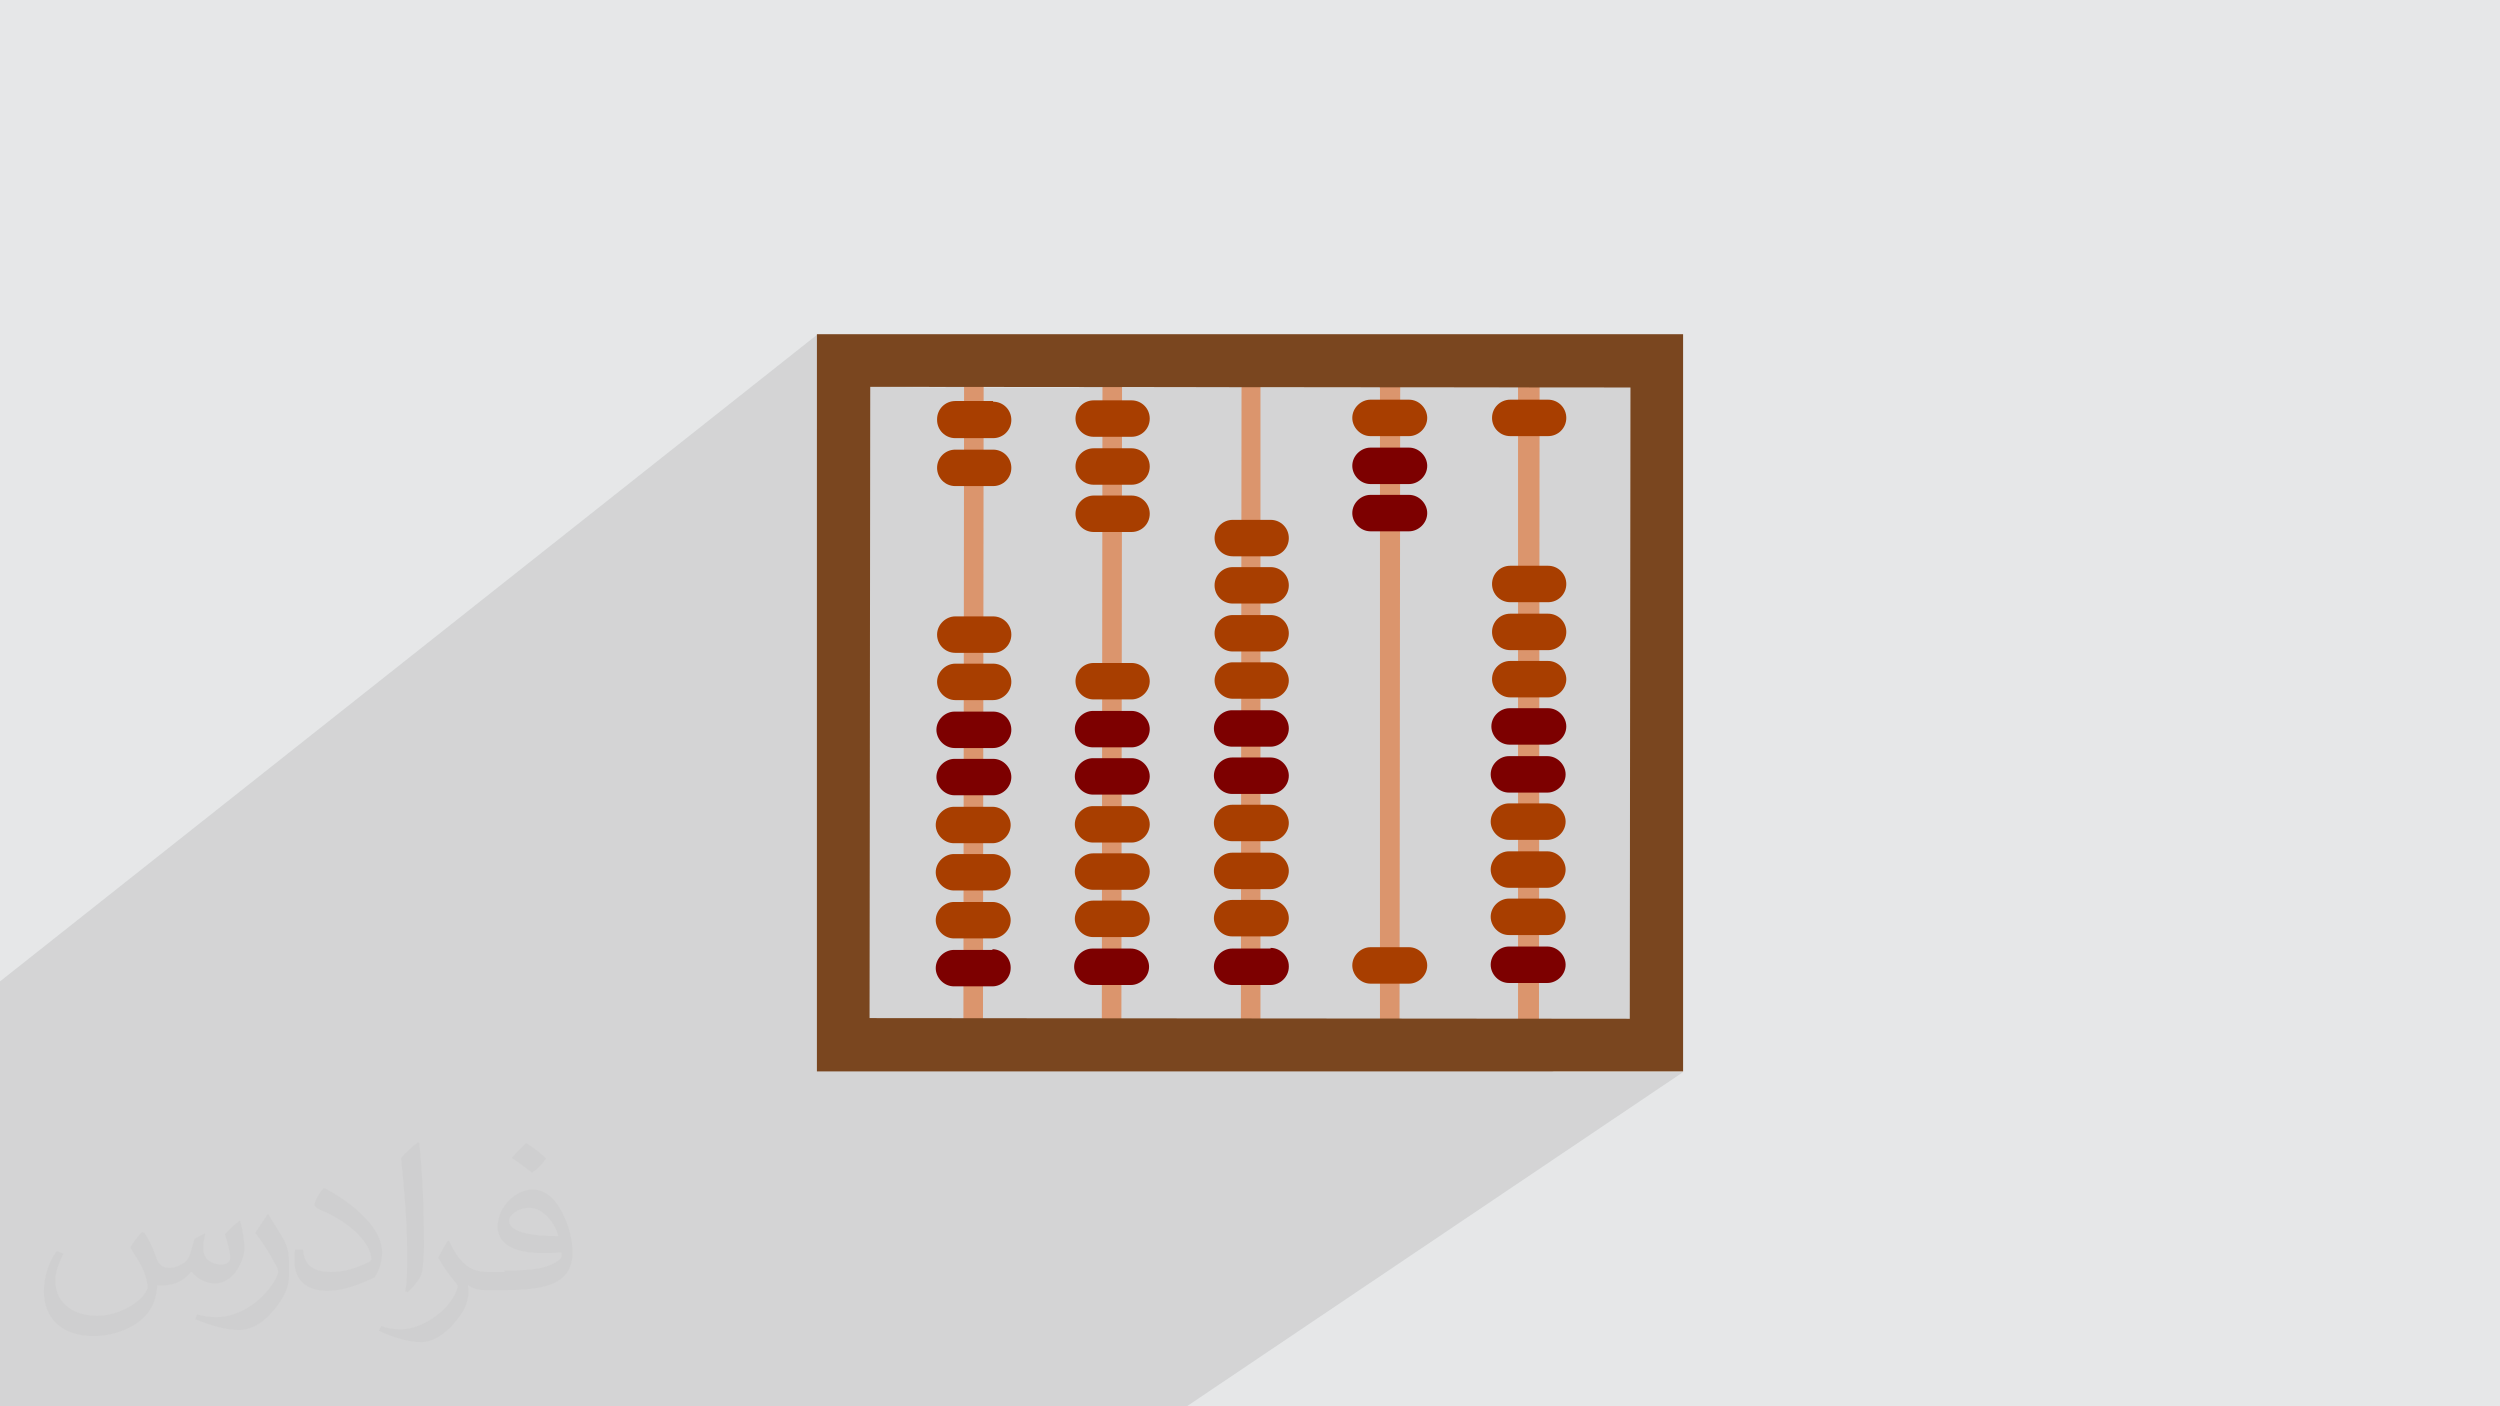 <?xml version="1.0" encoding="UTF-8"?>
<!DOCTYPE svg PUBLIC "-//W3C//DTD SVG 1.1//EN" "http://www.w3.org/Graphics/SVG/1.1/DTD/svg11.dtd">
<!-- Creator: CorelDRAW 2017 -->
<svg xmlns="http://www.w3.org/2000/svg" xml:space="preserve" width="3.703in" height="2.083in" version="1.1" style="shape-rendering:geometricPrecision; text-rendering:geometricPrecision; image-rendering:optimizeQuality; fill-rule:evenodd; clip-rule:evenodd"
viewBox="0 0 3703 2083"
 xmlns:xlink="http://www.w3.org/1999/xlink"
 enable-background="new 0 0 512 512">
 <defs>
  <style type="text/css">
   <![CDATA[
    .str0 {stroke:#DB956D;stroke-width:3}
    .fil0 {fill:#E6E7E8}
    .fil4 {fill:#7A461F;fill-rule:nonzero}
    .fil6 {fill:#7D0000;fill-rule:nonzero}
    .fil5 {fill:#A83E00;fill-rule:nonzero}
    .fil3 {fill:#DB956D;fill-rule:nonzero}
    .fil2 {fill:#373435;fill-opacity:0.031}
    .fil1 {fill:#373435;fill-opacity:0.102}
   ]]>
  </style>
 </defs>
 <g id="Layer_x0020_1">
  <polygon class="fil0" points="-3,0 3706,0 3706,2083 -3,2083 "/>
  <polygon class="fil1" points="1571,2083 1460,2083 1389,2083 1381,2083 1327,2083 1293,2083 1285,2083 1265,2083 1265,2083 1246,2083 1237,2083 1231,2083 1197,2083 1196,2083 1189,2083 1188,2083 1169,2083 1151,2083 1136,2083 1134,2083 1103,2083 1100,2083 1095,2083 1092,2083 1075,2083 1072,2083 1069,2083 1056,2083 1053,2083 1042,2083 1039,2083 1038,2083 1009,2083 1006,2083 1003,2083 1002,2083 998,2083 995,2083 981,2083 977,2083 963,2083 959,2083 949,2083 944,2083 941,2083 924,2083 922,2083 918,2083 913,2083 910,2083 908,2083 905,2083 900,2083 889,2083 884,2083 880,2083 871,2083 871,2083 866,2083 862,2083 858,2083 851,2083 846,2083 843,2083 827,2083 819,2083 814,2083 808,2083 806,2083 800,2083 798,2083 791,2083 785,2083 781,2083 774,2083 767,2083 767,2083 753,2083 745,2083 738,2083 730,2083 722,2083 715,2083 714,2083 709,2083 707,2083 693,2083 691,2083 685,2083 679,2083 675,2083 675,2083 667,2083 661,2083 653,2083 649,2083 647,2083 641,2083 632,2083 624,2083 624,2083 620,2083 616,2083 616,2083 608,2083 603,2083 601,2083 593,2083 590,2083 584,2083 575,2083 571,2083 563,2083 561,2083 554,2083 552,2083 542,2083 538,2083 537,2083 534,2083 533,2083 532,2083 527,2083 525,2083 523,2083 515,2083 515,2083 512,2083 503,2083 502,2083 495,2083 494,2083 485,2083 481,2083 476,2083 472,2083 461,2083 453,2083 445,2083 444,2083 443,2083 435,2083 432,2083 427,2083 424,2083 423,2083 412,2083 406,2083 401,2083 395,2083 393,2083 384,2083 382,2083 370,2083 365,2083 358,2083 357,2083 354,2083 346,2083 342,2083 335,2083 334,2083 323,2083 319,2083 311,2083 306,2083 305,2083 294,2083 293,2083 280,2083 278,2083 270,2083 266,2083 258,2083 254,2083 248,2083 245,2083 235,2083 231,2083 222,2083 219,2083 218,2083 211,2083 206,2083 205,2083 192,2083 192,2083 185,2083 183,2083 179,2083 170,2083 165,2083 162,2083 157,2083 148,2083 145,2083 134,2083 133,2083 132,2083 119,2083 118,2083 105,2083 94,2083 85,2083 78,2083 76,2083 70,2083 62,2083 60,2083 47,2083 46,2083 34,2083 31,2083 19,2083 8,2083 4,2083 0,2083 -3,2083 -3,2081 -3,2074 -3,2069 -3,2057 -3,2057 -3,2047 -3,2044 -3,2036 -3,2016 -3,2010 -3,2005 -3,1993 -3,1993 -3,1981 -3,1971 -3,1952 -3,1946 -3,1928 -3,1924 -3,1916 -3,1907 -3,1863 -3,1862 -3,1850 -3,1810 -3,1665 -3,1585 -3,1456 1210,496 1210,635 1289,573 1400,574 1428,552 1428,574 1605,574 1633,552 1633,574 1771,574 1839,522 1839,574 2015,574 2044,552 2044,574 2220,574 2250,552 2279,552 2279,574 2415,574 2414,1509 2299,1588 2493,1588 1758,2083 "/>
  <path class="fil2" d="M214 1826c7,11 12,21 16,33 3,7 5,19 21,19 4,0 11,-1 17,-5 7,-3 12,-9 14,-17l6 -21 15 -8 1 1c-2,8 -3,15 -3,21 0,18 15,24 27,24 7,0 13,-3 13,-10 0,-8 -4,-23 -8,-35 7,-7 14,-14 22,-20l1 1c4,15 6,30 6,40 0,10 -4,20 -8,27 -7,14 -20,25 -36,25 -12,0 -25,-6 -34,-17l-1 0c-9,11 -22,20 -43,20l-7 0c-1,14 -4,24 -9,33 -13,25 -50,42 -85,42 -49,0 -74,-28 -74,-66 0,-23 8,-45 19,-60l10 4c-7,14 -12,27 -12,40 0,35 29,52 62,52 31,0 68,-20 75,-42 -3,-25 -12,-36 -26,-59 4,-8 10,-15 17,-23l1 0 0 0 3 1 0 0zm565 -133c10,6 21,14 30,23 -6,8 -12,15 -21,21 -10,-8 -20,-15 -30,-22 7,-8 14,-15 21,-22l0 0 0 0 0 0 0 0 0 0 0 0zm5 96c-17,0 -30,11 -30,19 0,17 33,23 73,23 -5,-20 -23,-42 -43,-42l0 0 0 0 0 0zm-37 93c22,0 41,-1 55,-4 16,-4 30,-12 30,-18 0,-1 0,-3 -1,-5 -9,1 -19,1 -29,1 -29,0 -52,-7 -61,-23 -2,-4 -4,-10 -4,-15 0,-16 7,-31 19,-42 10,-9 21,-14 33,-14 21,0 37,17 48,43 6,14 11,31 11,51 0,14 -4,25 -12,34 -16,16 -45,21 -90,21l-21 0 0 0 -5 0c-11,0 -19,-2 -26,-7l-1 0c0,3 1,5 1,8 0,10 -3,23 -10,33 -20,30 -42,43 -60,43 -19,0 -42,-7 -63,-17l4 -7c7,3 16,5 29,5 34,0 78,-33 84,-64 -1,-3 -4,-6 -7,-10 -10,-12 -16,-22 -22,-32 5,-10 10,-18 14,-25l2 0c14,29 28,46 57,46l5 0 0 0 21 0 0 0 0 0 0 0 0 0 -1 -2 0 0zm-147 31c3,-14 3,-29 3,-43l0 -21c0,-39 -5,-96 -9,-134 7,-8 17,-17 25,-23l2 1c5,47 7,101 7,151 0,13 -1,26 -2,35 -1,12 -8,21 -22,35l-3 -1 0 0 0 0 0 0 0 0 -1 0 0 0zm-151 -62c1,18 10,33 41,33 20,0 36,-5 55,-14 3,-1 5,-3 5,-5 0,-12 -9,-27 -24,-41 -14,-13 -34,-25 -52,-32 -6,-3 -8,-5 -8,-8 0,-5 7,-17 13,-24l2 0c21,11 44,27 60,44 15,16 25,33 25,51 0,13 -4,26 -11,37 -23,11 -47,20 -70,20 -29,0 -49,-14 -49,-45 0,-3 0,-9 1,-16l10 0 0 0 0 0 0 0 2 0 0 0zm-52 -53l18 29c7,11 13,22 13,41l0 23c0,19 -12,40 -32,60 -15,14 -29,19 -42,19 -19,0 -40,-6 -65,-16l3 -7c8,2 17,4 28,4 36,0 72,-26 89,-58 2,-4 3,-7 3,-9 0,-4 -2,-8 -4,-11 -9,-17 -19,-33 -30,-47 6,-9 12,-18 18,-27l1 0 0 0 0 0 0 0 0 0 0 -1 0 0z"/>
  <polygon class="fil3" points="1457,552 1456,1522 1427,1522 1428,552 "/>
  <polygon class="fil3" points="1662,552 1661,1522 1632,1522 1633,552 "/>
  <polygon class="fil3" points="1867,522 1867,1522 1838,1522 1839,522 "/>
  <polygon class="fil3" points="2074,552 2073,1522 2044,1522 2044,552 "/>
  <polygon class="fil3 str0" points="2279,552 2278,1522 2250,1522 2250,552 "/>
  <path class="fil4" d="M2415 574l-1 935 -1126 -1 1 -935 1126 1zm-1205 1013l1283 0 0 -1092 -1283 0 0 1092z"/>
  <path class="fil5" d="M1470 1336c15,0 27,13 27,27l0 0c0,15 -13,27 -27,27l-57 0c-15,0 -27,-13 -27,-27l0 0c0,-15 13,-27 27,-27l57 0z"/>
  <path class="fil5" d="M1470 1265c15,0 27,13 27,27l0 0c0,15 -13,27 -27,27l-57 0c-15,0 -27,-13 -27,-27l0 0c0,-15 13,-27 27,-27l57 0z"/>
  <path class="fil5" d="M1470 1195c15,0 27,13 27,27l0 0c0,15 -13,27 -27,27l-57 0c-15,0 -27,-13 -27,-27l0 0c0,-15 13,-27 27,-27l57 0z"/>
  <path class="fil5" d="M1471 983c15,0 27,12 27,27l0 0c0,15 -13,27 -27,27l-56 0c-15,0 -27,-13 -27,-27l0 0c0,-15 13,-27 27,-27l56 0z"/>
  <path class="fil5" d="M1471 913c15,0 27,12 27,27l0 0c0,15 -12,27 -27,27l-56 0c-15,0 -27,-12 -27,-27l0 0c0,-15 13,-27 27,-27l56 0z"/>
  <path class="fil5" d="M1471 666c15,0 27,12 27,27l0 0c0,15 -12,27 -27,27l-56 0c-15,0 -27,-12 -27,-27l0 0c0,-15 12,-27 27,-27l56 0z"/>
  <path class="fil5" d="M1471 595c15,0 27,12 27,27l0 0c0,15 -12,27 -27,27l-56 0c-15,0 -27,-12 -27,-27l0 -1c0,-15 12,-27 27,-27l56 0 0 1z"/>
  <path class="fil5" d="M1676 1334c15,0 27,13 27,27l0 0c0,15 -13,27 -27,27l-57 0c-15,0 -27,-13 -27,-27l0 0c0,-15 13,-27 27,-27l57 0z"/>
  <path class="fil5" d="M1676 1264c15,0 27,13 27,27l0 0c0,15 -13,27 -27,27l-57 0c-15,0 -27,-13 -27,-27l0 0c0,-15 13,-27 27,-27l57 0z"/>
  <path class="fil5" d="M1676 1194c15,0 27,13 27,27l0 0c0,15 -13,27 -27,27l-57 0c-15,0 -27,-13 -27,-27l0 0c0,-15 13,-27 27,-27l57 0z"/>
  <path class="fil5" d="M1676 982c15,0 27,12 27,27l0 0c0,15 -13,27 -27,27l-56 0c-15,0 -27,-12 -27,-27l0 0c0,-15 12,-27 27,-27l56 0z"/>
  <path class="fil5" d="M1676 734c15,0 27,12 27,27l0 0c0,15 -12,27 -27,27l-56 0c-15,0 -27,-12 -27,-27l0 0c0,-15 13,-27 27,-27l56 0z"/>
  <path class="fil5" d="M1676 664c15,0 27,12 27,27l0 0c0,15 -12,27 -27,27l-56 0c-15,0 -27,-12 -27,-27l0 0c0,-15 12,-27 27,-27l56 0z"/>
  <path class="fil5" d="M1676 593c15,0 27,12 27,27l0 0c0,15 -12,27 -27,27l-56 0c-15,0 -27,-12 -27,-27l0 0c0,-15 12,-27 27,-27l56 0z"/>
  <path class="fil5" d="M1882 1333c15,0 27,13 27,27l0 0c0,15 -13,27 -27,27l-57 0c-15,0 -27,-13 -27,-27l0 0c0,-15 13,-27 27,-27l57 0z"/>
  <path class="fil5" d="M1882 1263c15,0 27,13 27,27l0 0c0,15 -13,27 -27,27l-57 0c-15,0 -27,-13 -27,-27l0 0c0,-15 13,-27 27,-27l57 0z"/>
  <path class="fil5" d="M1882 1192c15,0 27,13 27,27l0 0c0,15 -13,27 -27,27l-57 0c-15,0 -27,-13 -27,-27l0 0c0,-15 13,-27 27,-27l57 0z"/>
  <path class="fil5" d="M1882 981c15,0 27,13 27,27l0 0c0,15 -13,27 -27,27l-56 0c-15,0 -27,-13 -27,-27l0 0c0,-15 13,-27 27,-27l56 0z"/>
  <path class="fil5" d="M1882 911c15,0 27,12 27,27l0 0c0,15 -12,27 -27,27l-56 0c-15,0 -27,-12 -27,-27l0 0c0,-15 12,-27 27,-27l56 0z"/>
  <path class="fil5" d="M1882 840c15,0 27,12 27,27l0 0c0,15 -12,27 -27,27l-56 0c-15,0 -27,-12 -27,-27l0 0c0,-15 12,-27 27,-27l56 0z"/>
  <path class="fil5" d="M1882 770c15,0 27,12 27,27l0 0c0,15 -12,27 -27,27l-56 0c-15,0 -27,-12 -27,-27l0 0c0,-15 12,-27 27,-27l56 0z"/>
  <path class="fil5" d="M2087 1403c15,0 27,13 27,27l0 0c0,15 -13,27 -27,27l-57 0c-15,0 -27,-13 -27,-27l0 0c0,-15 13,-27 27,-27l57 0z"/>
  <path class="fil5" d="M2087 592c15,0 27,13 27,27l0 0c0,15 -13,27 -27,27l-57 0c-15,0 -27,-13 -27,-27l0 0c0,-15 13,-27 27,-27l57 0z"/>
  <path class="fil5" d="M2292 1331c15,0 27,13 27,27l0 0c0,15 -13,27 -27,27l-57 0c-15,0 -27,-13 -27,-27l0 0c0,-15 13,-27 27,-27l57 0z"/>
  <path class="fil5" d="M2292 1261c15,0 27,13 27,27l0 0c0,15 -13,27 -27,27l-57 0c-15,0 -27,-13 -27,-27l0 0c0,-15 13,-27 27,-27l57 0z"/>
  <path class="fil5" d="M2292 1190c15,0 27,13 27,27l0 0c0,15 -13,27 -27,27l-57 0c-15,0 -27,-13 -27,-27l0 0c0,-15 13,-27 27,-27l57 0z"/>
  <path class="fil6" d="M1470 1406c15,0 27,13 27,27l0 1c0,15 -13,27 -27,27l-57 0c-15,0 -27,-13 -27,-27l0 0c0,-15 13,-27 27,-27l57 0 0 -1z"/>
  <path class="fil6" d="M1471 1124c15,0 27,13 27,27l0 0c0,15 -13,27 -27,27l-57 0c-15,0 -27,-13 -27,-27l0 0c0,-15 13,-27 27,-27l57 0z"/>
  <path class="fil6" d="M1471 1054c15,0 27,12 27,27l0 0c0,15 -13,27 -27,27l-57 0c-15,0 -27,-13 -27,-27l0 0c0,-15 13,-27 27,-27l57 0z"/>
  <path class="fil6" d="M1675 1405c15,0 27,13 27,27l0 0c0,15 -13,27 -27,27l-57 0c-15,0 -27,-13 -27,-27l0 0c0,-15 13,-27 27,-27l57 0z"/>
  <path class="fil6" d="M1676 1123c15,0 27,13 27,27l0 0c0,15 -13,27 -27,27l-57 0c-15,0 -27,-13 -27,-27l0 0c0,-15 13,-27 27,-27l57 0z"/>
  <path class="fil6" d="M1676 1053c15,0 27,13 27,27l0 0c0,15 -13,27 -27,27l-57 0c-15,0 -27,-12 -27,-27l0 0c0,-15 13,-27 27,-27l57 0z"/>
  <path class="fil6" d="M1882 1404c15,0 27,13 27,27l0 1c0,15 -13,27 -27,27l-57 0c-15,0 -27,-13 -27,-27l0 0c0,-15 13,-27 27,-27l57 0 0 -1z"/>
  <path class="fil6" d="M1882 1122c15,0 27,13 27,27l0 0c0,15 -13,27 -27,27l-57 0c-15,0 -27,-13 -27,-27l0 0c0,-15 13,-27 27,-27l57 0z"/>
  <path class="fil6" d="M1882 1052c15,0 27,12 27,27l0 0c0,15 -13,27 -27,27l-57 0c-15,0 -27,-13 -27,-27l0 0c0,-15 13,-27 27,-27l57 0z"/>
  <path class="fil6" d="M2087 733c15,0 27,13 27,27l0 0c0,15 -13,27 -27,27l-57 0c-15,0 -27,-13 -27,-27l0 0c0,-15 13,-27 27,-27l57 0z"/>
  <path class="fil6" d="M2087 663c15,0 27,13 27,27l0 0c0,15 -13,27 -27,27l-57 0c-15,0 -27,-13 -27,-27l0 0c0,-15 13,-27 27,-27l57 0z"/>
  <path class="fil6" d="M2292 1402c15,0 27,13 27,27l0 0c0,15 -13,27 -27,27l-57 0c-15,0 -27,-13 -27,-27l0 0c0,-15 13,-27 27,-27l57 0z"/>
  <path class="fil6" d="M2292 1120c15,0 27,13 27,27l0 0c0,15 -13,27 -27,27l-57 0c-15,0 -27,-13 -27,-27l0 0c0,-15 13,-27 27,-27l57 0z"/>
  <path class="fil6" d="M2293 1049c15,0 27,13 27,27l0 0c0,15 -13,27 -27,27l-57 0c-15,0 -27,-13 -27,-27l0 0c0,-15 13,-27 27,-27l57 0z"/>
  <path class="fil5" d="M2293 979c15,0 27,13 27,27l0 0c0,15 -13,27 -27,27l-56 0c-15,0 -27,-13 -27,-27l0 0c0,-15 12,-27 27,-27l56 0z"/>
  <path class="fil5" d="M2293 909c15,0 27,12 27,27l0 0c0,15 -12,27 -27,27l-56 0c-15,0 -27,-12 -27,-27l0 0c0,-15 12,-27 27,-27l56 0z"/>
  <path class="fil5" d="M2293 838c15,0 27,12 27,27l0 0c0,15 -12,27 -27,27l-56 0c-15,0 -27,-12 -27,-27l0 0c0,-15 12,-27 27,-27l56 0z"/>
  <path class="fil5" d="M2293 592c15,0 27,12 27,27l0 0c0,15 -12,27 -27,27l-56 0c-15,0 -27,-12 -27,-27l0 0c0,-15 12,-27 27,-27l56 0z"/>
 </g>
</svg>
